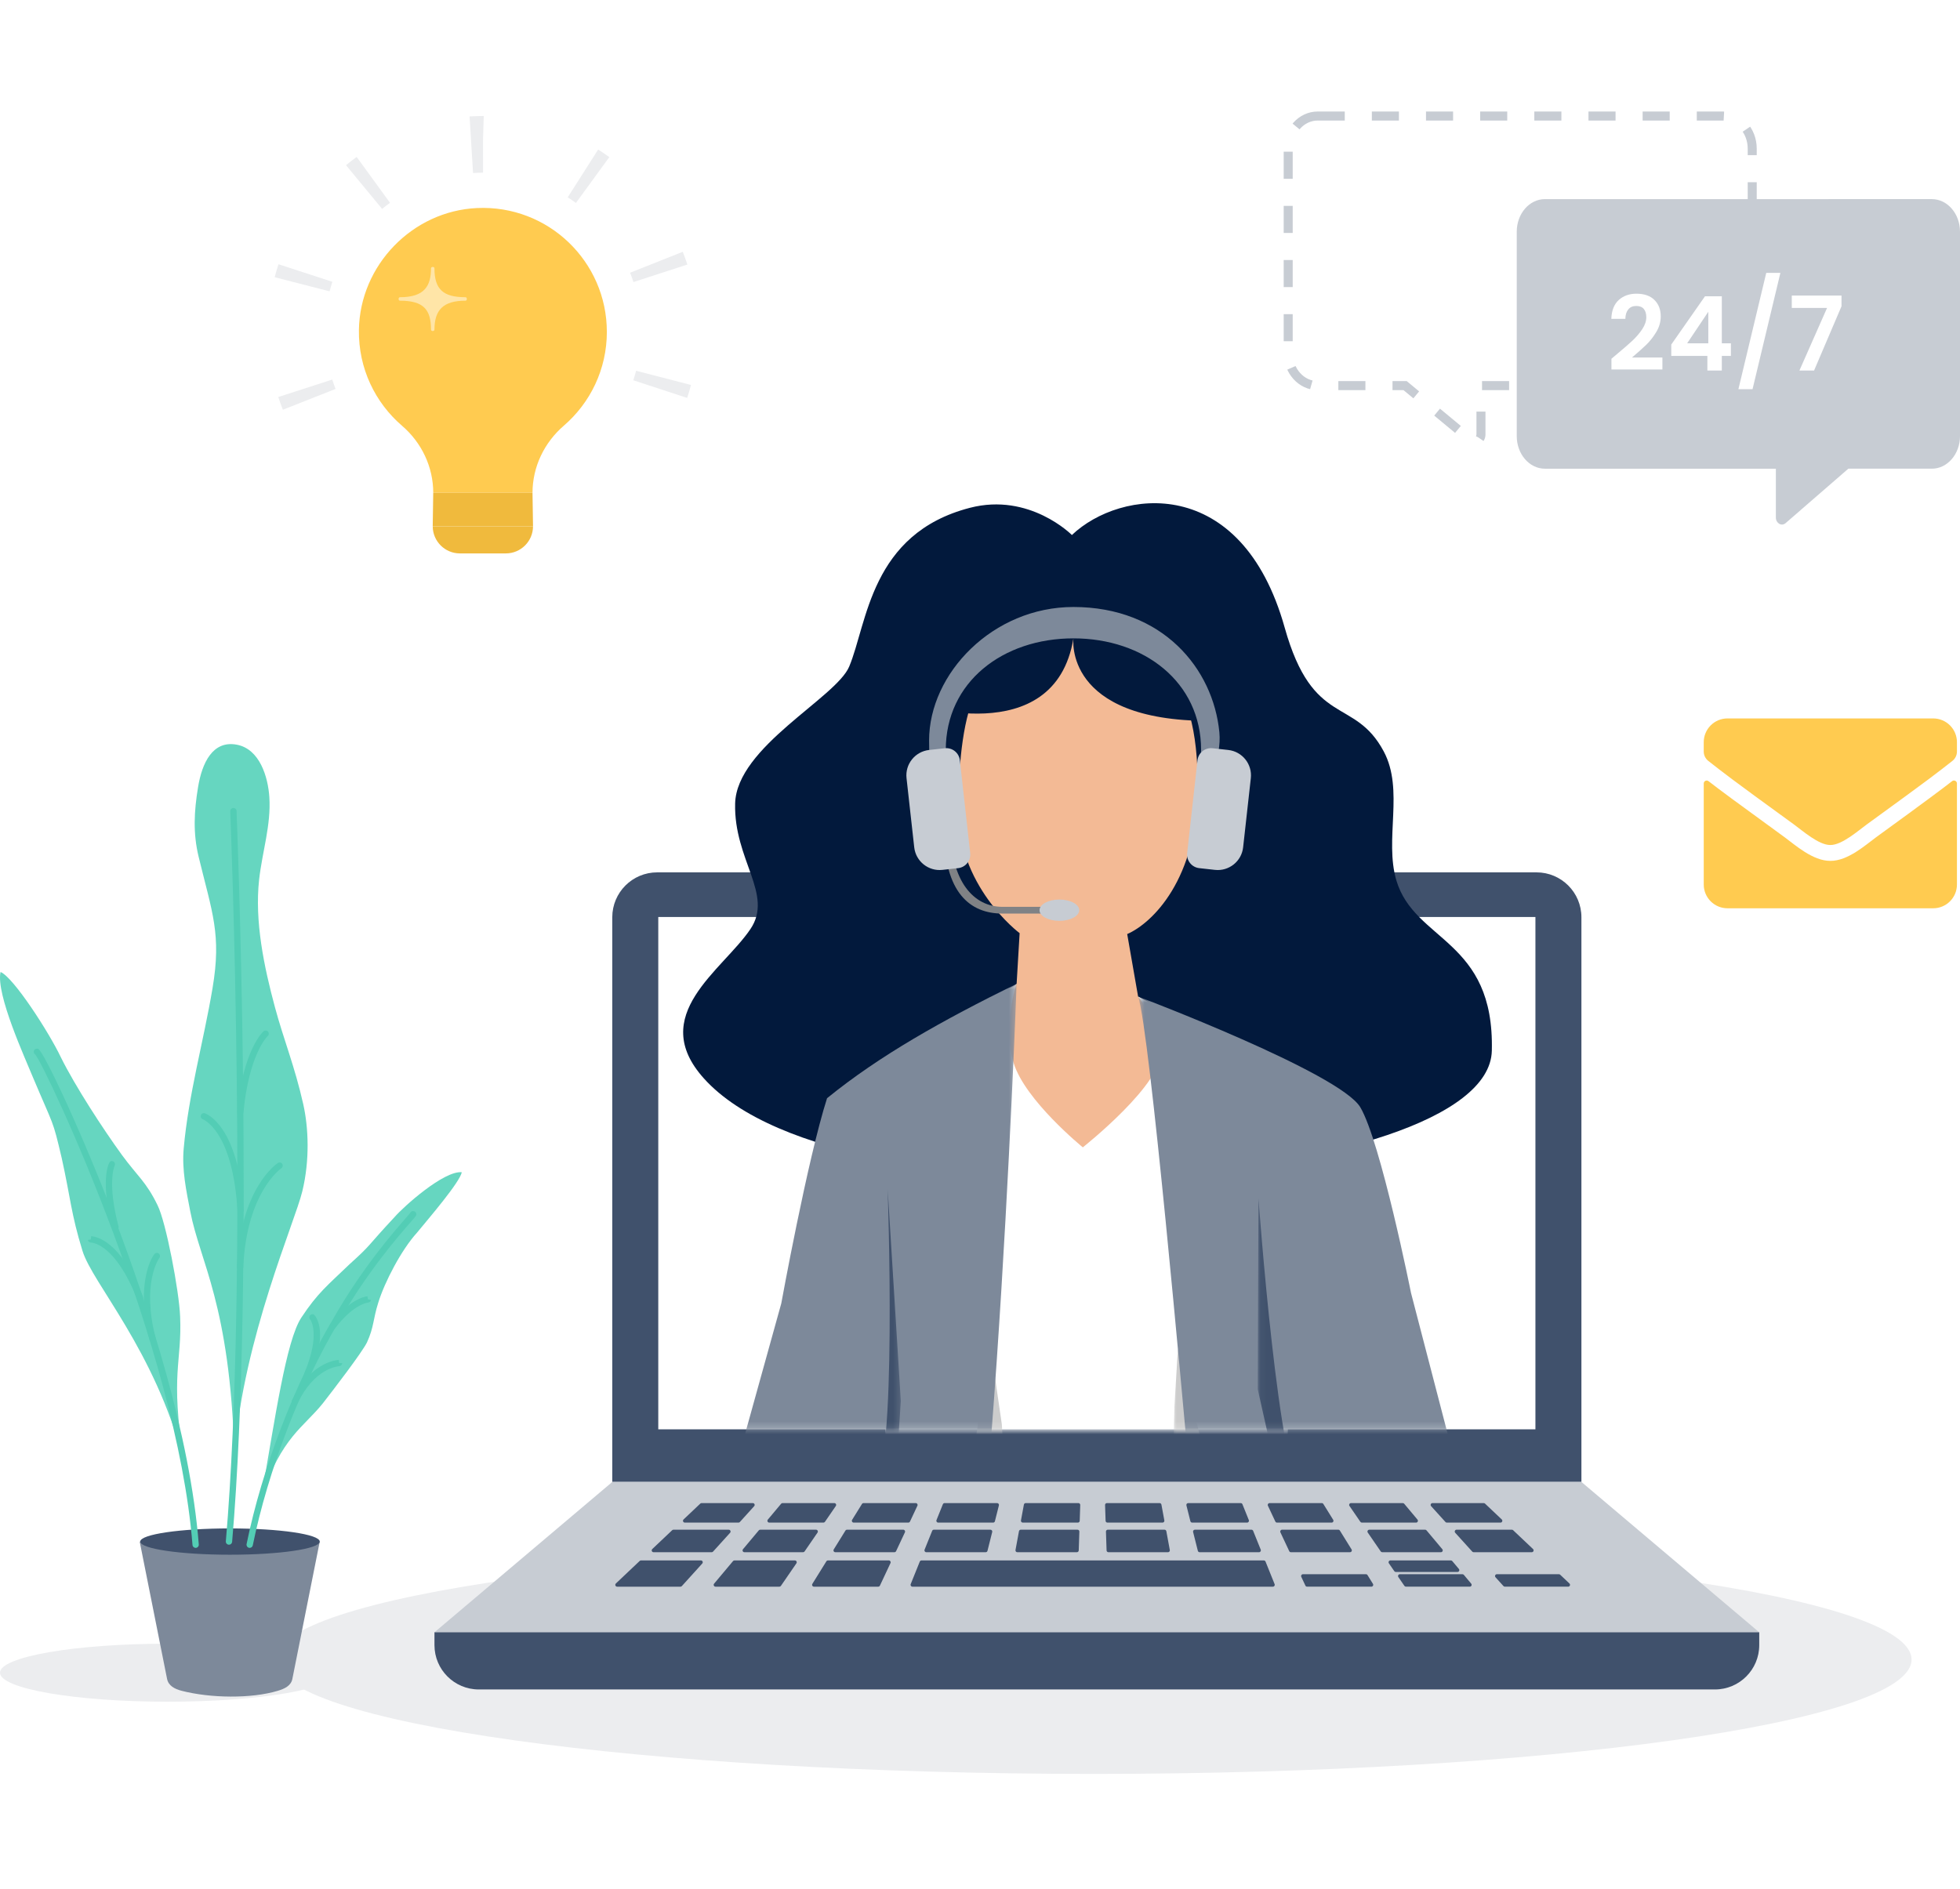 <svg fill="none" height="293" viewBox="0 0 304 293" width="304" xmlns="http://www.w3.org/2000/svg" xmlns:xlink="http://www.w3.org/1999/xlink"><mask id="a" height="70" maskUnits="userSpaceOnUse" width="67" x="134" y="152"><path clip-rule="evenodd" d="m134.924 152.626h65.231v69.182h-65.231z" fill="#fff" fill-rule="evenodd"/></mask><mask id="b" height="13" maskUnits="userSpaceOnUse" width="10" x="148" y="209"><path clip-rule="evenodd" d="m148.278 209.368h9.108v12.44h-9.108z" fill="#fff" fill-rule="evenodd"/></mask><mask id="c" height="13" maskUnits="userSpaceOnUse" width="10" x="181" y="209"><path clip-rule="evenodd" d="m181.847 209.224h9.076v12.585h-9.076z" fill="#fff" fill-rule="evenodd"/></mask><mask id="d" height="68" maskUnits="userSpaceOnUse" width="50" x="176" y="154"><path clip-rule="evenodd" d="m176.524 154.605h49.375v67.203h-49.375z" fill="#fff" fill-rule="evenodd"/></mask><mask id="e" height="70" maskUnits="userSpaceOnUse" width="45" x="113" y="152"><path clip-rule="evenodd" d="m113.833 152.626h43.847v69.183h-43.847z" fill="#fff" fill-rule="evenodd"/></mask><mask id="f" height="37" maskUnits="userSpaceOnUse" width="9" x="195" y="185"><path clip-rule="evenodd" d="m195.077 185.872h8.796v35.936h-8.796z" fill="#fff" fill-rule="evenodd"/></mask><mask id="g" height="38" maskUnits="userSpaceOnUse" width="7" x="133" y="184"><path clip-rule="evenodd" d="m133.504 184.448h6.215v37.36h-6.215z" fill="#fff" fill-rule="evenodd"/></mask><path d="m0 0h304v293h-304z" fill="#fff"/><g clip-rule="evenodd" fill-rule="evenodd"><path d="m296.488 257.462c0 9.798-56.802 17.739-126.873 17.739-70.07 0-126.873-7.941-126.873-17.739 0-9.797 56.803-17.739 126.873-17.739 70.071 0 126.873 7.942 126.873 17.739z" fill="#ecedef"/><path d="m94.123 51.484c0-10.922-9.106-19.718-20.141-19.208-10.024.463-18.17 8.891-18.314 18.924-.086 5.945 2.528 11.276 6.694 14.857 3.038 2.613 4.834 6.383 4.834 10.391v.001h15.398c0-4.021 1.818-7.789 4.862-10.416 4.083-3.523 6.668-8.732 6.668-14.548z" fill="#ffcb50"/><path d="m82.672 81.638h-15.556l.079-5.19 15.398.001z" fill="#f0ba3d"/><path d="m78.457 85.855h-7.124c-2.329 0-4.216-1.888-4.216-4.216h15.556c0 2.328-1.888 4.216-4.216 4.216z" fill="#f0ba3d"/><path d="m72.202 46.649c-3.452 0-4.817 1.426-4.817 4.495 0 .282-.537.282-.537 0 0-3.068-1.092-4.495-4.817-4.495-.278 0-.278-.538 0-.538 3.84 0 4.817-1.778 4.817-4.49 0-.282.537-.282.537 0 0 3.231 1.307 4.49 4.817 4.49.278 0 .278.538 0 .538z" fill="#ffe5a7"/><path d="m73.369 26.84-.537-8.777c.683-.042 1.378-.063 2.063-.063l.137.002-.116 3.716.001 5.075h-.022c-.507 0-1.02.016-1.526.047zm15.959 4.643c-.413-.301-.841-.593-1.274-.868l4.722-7.418c.586.373 1.168.77 1.729 1.178zm-30.061.926-5.599-6.78c.537-.443 1.093-.874 1.653-1.281l5.169 7.114c-.414.301-.825.62-1.222.947zm38.982 11.347c-.159-.489-.334-.977-.522-1.448l8.173-3.244c.256.645.496 1.311.713 1.978zm-47.126 1.441-8.517-2.19c.173-.671.371-1.348.587-2.013l8.36 2.725c-.159.488-.304.986-.431 1.477zm55.459 16.535-8.355-2.738c.16-.489.305-.987.432-1.476l8.513 2.202c-.173.67-.372 1.347-.59 2.012zm-62.71 1.836c-.256-.646-.494-1.312-.709-1.978l8.367-2.702c.158.489.333.977.52 1.45z" fill="#ecedef"/><path d="m245.282 229.908h-150.317v-87.606c0-3.847 3.119-6.966 6.967-6.966h136.384c3.847 0 6.966 3.119 6.966 6.966z" fill="#40516c"/><path d="m102.1 221.743h136.047v-79.482h-136.047z" fill="#fff"/><path d="m272.862 253.232h-205.475l27.579-23.324h150.316z" fill="#c7ccd3"/><path d="m265.985 262.1h-191.722c-3.797 0-6.876-3.079-6.876-6.877v-1.991h205.475v1.991c0 3.798-3.079 6.877-6.877 6.877z" fill="#40516c"/><path d="m114.54 236.216h-8.32c-.259 0-.385-.316-.197-.494l2.597-2.458c.052-.051.123-.078.196-.078h7.948c.249 0 .379.294.212.478l-2.224 2.458c-.054.06-.131.094-.212.094z" fill="#40516c"/><path d="m127.714 236.216h-8.402c-.243 0-.375-.284-.219-.47l2.061-2.458c.055-.065.135-.102.219-.102h8.03c.23 0 .366.258.236.448l-1.689 2.458c-.053.077-.142.124-.236.124z" fill="#40516c"/><path d="m140.881 236.216h-8.47c-.224 0-.362-.247-.243-.437l1.525-2.458c.052-.084.145-.135.243-.135h8.098c.21 0 .348.218.259.407l-1.153 2.458c-.048.101-.149.165-.259.165z" fill="#40516c"/><path d="m154.037 236.216h-8.52c-.202 0-.341-.205-.265-.393l.99-2.458c.043-.108.148-.179.265-.179h8.147c.187 0 .323.175.278.356l-.618 2.458c-.032.127-.147.216-.277.216z" fill="#40516c"/><path d="m167.181 236.216h-8.546c-.178 0-.313-.163-.281-.338l.454-2.458c.025-.136.143-.234.282-.234h8.173c.162 0 .291.133.285.295l-.081 2.458c-.005.155-.132.277-.286.277z" fill="#40516c"/><path d="m180.311 236.216h-8.545c-.154 0-.281-.122-.286-.277l-.082-2.458c-.006-.162.125-.295.286-.295h8.174c.137 0 .256.098.281.234l.454 2.458c.032.175-.103.338-.282.338z" fill="#40516c"/><path d="m193.429 236.216h-8.519c-.131 0-.246-.089-.278-.216l-.617-2.458c-.045-.181.091-.356.278-.356h8.146c.117 0 .222.071.266.179l.99 2.458c.075.188-.063.393-.266.393z" fill="#40516c"/><path d="m206.537 236.216h-8.47c-.111 0-.212-.064-.259-.165l-1.154-2.458c-.089-.189.05-.407.259-.407h8.098c.099 0 .191.051.243.135l1.526 2.458c.118.19-.019.437-.243.437z" fill="#40516c"/><path d="m219.635 236.216h-8.402c-.094 0-.182-.047-.236-.124l-1.689-2.458c-.13-.19.006-.448.236-.448h8.03c.085 0 .165.037.22.102l2.06 2.458c.156.186.024.47-.219.47z" fill="#40516c"/><path d="m232.727 236.216h-8.32c-.081 0-.158-.034-.212-.094l-2.225-2.458c-.167-.184-.036-.478.212-.478h7.949c.073 0 .143.027.196.078l2.597 2.458c.188.178.062.494-.197.494z" fill="#40516c"/><path d="m110.383 240.809h-9.015c-.259 0-.386-.316-.197-.495l3.086-2.921c.054-.05.124-.079.198-.079h8.573c.248 0 .379.294.212.479l-2.645 2.922c-.054.059-.131.094-.212.094z" fill="#40516c"/><path d="m124.558 240.809h-9.097c-.243 0-.376-.284-.219-.47l2.45-2.923c.054-.064.134-.102.219-.102h8.655c.23 0 .366.259.236.448l-2.008 2.922c-.053.078-.142.125-.236.125z" fill="#40516c"/><path d="m138.726 240.809h-9.165c-.225 0-.362-.247-.244-.437l1.813-2.923c.053-.084.145-.135.244-.135h8.723c.209 0 .347.218.258.408l-1.37 2.922c-.048.1-.149.165-.259.165z" fill="#40516c"/><path d="m105.544 246.155h-9.825c-.259 0-.385-.317-.197-.495l3.699-3.501c.054-.05.124-.078.197-.078h9.294c.249 0 .379.294.213.479l-3.169 3.501c-.054.059-.131.094-.212.094z" fill="#40516c"/><path d="m120.885 246.155h-9.907c-.243 0-.376-.284-.219-.47l2.935-3.501c.055-.066.135-.103.219-.103h9.377c.23 0 .366.258.236.448l-2.406 3.501c-.053.078-.142.125-.235.125z" fill="#40516c"/><path d="m136.217 246.155h-9.974c-.224 0-.361-.247-.243-.438l2.173-3.501c.052-.083.144-.135.243-.135h9.444c.21 0 .348.218.259.408l-1.643 3.501c-.047.1-.148.165-.259.165z" fill="#40516c"/><path d="m152.883 240.809h-9.214c-.203 0-.342-.206-.266-.394l1.177-2.921c.043-.109.148-.18.265-.18h8.772c.187 0 .323.175.278.356l-.734 2.922c-.032.127-.147.217-.278.217z" fill="#40516c"/><path d="m197.431 246.155h-55.915c-.203 0-.341-.206-.266-.394l1.41-3.501c.044-.107.149-.179.266-.179h53.096c.116 0 .221.072.265.179l1.41 3.501c.075.188-.063.394-.266.394z" fill="#40516c"/><path d="m167.028 240.809h-9.241c-.179 0-.314-.163-.281-.339l.539-2.922c.025-.135.144-.234.282-.234h8.798c.162 0 .292.134.286.296l-.097 2.922c-.005.154-.132.277-.286.277z" fill="#40516c"/><path d="m181.159 240.809h-9.24c-.154 0-.281-.123-.286-.277l-.097-2.922c-.005-.162.124-.296.286-.296h8.798c.138 0 .256.099.282.234l.539 2.922c.032.176-.102.339-.282.339z" fill="#40516c"/><path d="m195.278 240.809h-9.214c-.131 0-.246-.09-.277-.217l-.735-2.922c-.045-.181.091-.356.278-.356h8.772c.116 0 .222.071.265.18l1.177 2.921c.075.188-.063.394-.266.394z" fill="#40516c"/><path d="m209.386 240.809h-9.164c-.111 0-.213-.065-.259-.165l-1.371-2.922c-.089-.19.049-.408.259-.408h8.722c.099 0 .191.051.243.135l1.814 2.923c.118.19-.019.437-.244.437z" fill="#40516c"/><path d="m223.486 240.809h-9.097c-.095 0-.183-.047-.236-.125l-2.008-2.922c-.13-.189.005-.448.236-.448h8.654c.085 0 .166.038.22.102l2.45 2.923c.156.186.024.47-.219.47z" fill="#40516c"/><path d="m226.056 243.873h-9.561c-.094 0-.182-.046-.236-.124l-.838-1.219c-.131-.191.005-.449.236-.449h9.376c.085 0 .165.037.219.103l1.024 1.219c.155.186.023.47-.22.47z" fill="#40516c"/><path d="m227.969 246.154h-9.906c-.095 0-.183-.047-.236-.124l-.937-1.363c-.13-.19.006-.448.236-.448h9.701c.084 0 .164.037.219.102l1.142 1.363c.156.186.024.47-.219.47z" fill="#40516c"/><path d="m243.227 246.154h-9.824c-.081 0-.158-.034-.212-.094l-1.234-1.363c-.166-.184-.036-.478.212-.478h9.619c.073 0 .143.028.197.078l1.439 1.363c.188.178.062.494-.197.494z" fill="#40516c"/><path d="m212.704 246.154h-9.974c-.111 0-.212-.064-.259-.165l-.639-1.362c-.089-.19.049-.408.259-.408h9.768c.099 0 .191.051.243.135l.845 1.363c.119.19-.018.437-.243.437z" fill="#40516c"/><path d="m237.579 240.809h-9.015c-.081 0-.158-.035-.212-.094l-2.645-2.922c-.166-.185-.036-.479.212-.479h8.573c.074 0 .144.029.197.079l3.087 2.921c.188.179.062.495-.197.495z" fill="#40516c"/><path d="m166.253 83.001c7.522-7.158 26.29-9.588 33.004 14.361 4.391 15.663 10.81 10.668 15.367 19.217 3.189 5.983.062 13.614 1.954 20.003 2.822 9.524 15.235 9.093 14.807 26.436-.528 21.291-100.264 28.656-122.198 4.3-8.859-9.837 2.864-16.744 7.206-23.185 3.633-5.387-2.59-10.704-2.373-19.475s15.651-16.394 17.69-21.245c2.816-6.703 3.263-20.622 18.721-24.632 9.276-2.407 15.822 4.22 15.822 4.22z" fill="#02193c"/><path d="m165.524 98.817c13.832 0 20.252 5.769 20.252 23.173 0 14.397-7.073 21.241-10.945 22.919l1.692 9.697 14.082 7.524 4.058 9.321-24.64 19.743-24.25-17.967 2.941-12.634 8.966-7.967.466-7.858s-9.86-7.317-9.551-19.775c.355-14.374 2.282-26.176 16.929-26.176z" fill="#f3ba95"/><path d="m166.492 99.034s-1.597 12.803 21.05 12.803l.765-2.293c.231-.69.379-1.408.408-2.135.245-6.133-3.698-11.738-9.682-13.511l-14.138-4.155-13.763 4.279c-6.686 1.696-10.978 8.206-9.905 15.019 0 0 22.336 7.707 25.265-10.007z" fill="#02193c"/><path d="m146.964 119.463c-.175-1.02-.271-2.065-.271-3.133 0-10.534 8.864-17.296 19.799-17.296s19.799 6.762 19.799 17.296c0 1.068-.096 2.113-.271 3.133h2.272c.54-1.867 1.031-3.84.835-5.864-.959-9.88-8.794-19.432-22.635-19.432-12.5 0-22.388 10.305-22.388 20.719 0 2.032.049 2.711.59 4.577z" fill="#7d899a"/><path d="m162.937 141.728h-7.463c-4.987 0-9.044-3.189-9.044-12.916h1.044c0 7.952 3.589 11.873 8 11.873h7.463z" fill="#808285"/><path d="m167.391 141.206c0 .913-1.378 1.653-3.078 1.653s-3.079-.74-3.079-1.653 1.379-1.652 3.079-1.652 3.078.739 3.078 1.652z" fill="#c7ccd3"/><path d="m148.607 134.681-2.435.27c-2.174.242-4.132-1.324-4.374-3.498l-1.193-10.729c-.242-2.174 1.324-4.132 3.498-4.374l2.435-.27c1.163-.13 2.211.708 2.34 1.872l1.601 14.388c.129 1.163-.709 2.211-1.872 2.341z" fill="#c7ccd3"/><path d="m186.004 134.681 2.434.27c2.175.242 4.133-1.324 4.374-3.498l1.194-10.729c.242-2.174-1.324-4.132-3.498-4.374l-2.435-.27c-1.164-.13-2.211.708-2.34 1.872l-1.601 14.388c-.129 1.163.708 2.211 1.872 2.341z" fill="#c7ccd3"/></g><g mask="url(#a)"><path clip-rule="evenodd" d="m167.949 177.996s12.753-10.085 12.051-15.056c-.702-4.97-3.476-8.334-3.476-8.334l20.29 11.275s7.969 56.055-.71 73.175l-4.59 7.591s-20.814 10.767-47.528-1.176l-6.071-12.257-2.991-57.032s2.437-10.997 3.66-11.792c1.222-.796 19.096-11.764 19.096-11.764s-2.247 6.454-.464 12.276c1.782 5.822 10.733 13.094 10.733 13.094z" fill="#fff" fill-rule="evenodd"/></g><g mask="url(#b)"><path clip-rule="evenodd" d="m153.698 209.368 1.69 11.613 1.09 18.759.908 10.09s-7.584-.889-8.927-2.458c-1.344-1.569 5.239-38.004 5.239-38.004z" fill="#ccc" fill-rule="evenodd"/></g><g mask="url(#c)"><path clip-rule="evenodd" d="m182.692 209.224-.537 9.009-.308 12.481 4.755 17.841s2.898-.243 4.198-1.847-8.108-37.484-8.108-37.484z" fill="#ccc" fill-rule="evenodd"/></g><g mask="url(#d)"><path clip-rule="evenodd" d="m220.855 270.588c-1.238-.03-16.379 5.407-22.242 4.642 0 0-13.615-41.242-14.353-48.999-.736-7.758-5.93-66.551-7.736-71.626 0 0 31.307 11.843 34.468 17.184 3.161 5.34 7.86 28.797 7.86 28.797l7.047 27.105s-13.993 7.273-17.992 6.245c-4-1.028-5.796-2.294-5.796-2.294z" fill="#7d899a" fill-rule="evenodd"/></g><g mask="url(#e)"><path clip-rule="evenodd" d="m157.68 152.626s-4.156 114.76-12.209 123.647l-26.406-9.113 8.388-9.819 6.033-23.035s-3 1.805-6.108.789c-3.108-1.018-13.545-6.422-13.545-6.422l7.346-26.464s4.059-22.324 7.099-31.833c8.151-6.629 17.864-12.067 29.402-17.75z" fill="#7d899a" fill-rule="evenodd"/></g><g mask="url(#f)"><path clip-rule="evenodd" d="m195.189 185.872s3.201 44.337 6.922 45.771c.754 1.783 1.762 3.661 1.762 3.661l-5.206-3.773-3.59-16.006z" fill="#40516c" fill-rule="evenodd"/></g><g mask="url(#g)"><path clip-rule="evenodd" d="m137.676 184.448s1.557 44.296-2.232 45.544c-.84 1.745-1.94 3.57-1.94 3.57l5.387-3.511.828-12.687z" fill="#40516c" fill-rule="evenodd"/></g><path clip-rule="evenodd" d="m52 259.5c0 2.485-11.64 4.5-26 4.5s-26-2.015-26-4.5 11.64-4.5 26-4.5 26 2.015 26 4.5z" fill="#ecedef" fill-rule="evenodd"/><path clip-rule="evenodd" d="m43.099 262.304c-4.111 1.245-10.474 1.158-14.939 0-1.057-.274-2.033-.771-2.247-1.843l-4.247-21.306h27.928l-4.247 21.306c-.213 1.072-1.201 1.527-2.247 1.843z" fill="#7d899a" fill-rule="evenodd"/><path clip-rule="evenodd" d="m49.593 239.156c0-1.127-6.232-2.04-13.92-2.04s-13.92.913-13.92 2.04c0 1.126 6.232 2.04 13.92 2.04s13.92-.914 13.92-2.04z" fill="#40516c" fill-rule="evenodd"/><path clip-rule="evenodd" d="m30.809 132.922c-.895-3.686-.705-7.077-.088-10.82s2.265-7.27 5.996-6.575c3.569.664 4.854 5.006 5.059 8.137.284 4.344-1.111 8.517-1.585 12.791-.718 6.473.765 13.549 2.462 19.836 1.361 5.043 3.06 9.122 4.383 15.012.813 3.621 1.037 8.655-.149 13.525-1.197 4.92-9.018 22.522-10.538 40.575-.723-23.088-5.308-29.56-6.832-37.436-.629-3.251-1.319-6.473-1.026-9.771.747-8.41 3.078-16.59 4.478-24.915 1.401-8.325-.044-11.643-2.16-20.359z" fill="#66d6c0" fill-rule="evenodd"/><path clip-rule="evenodd" d="m35.516 239.646c-.014 0-.029-.001-.043-.003-.269-.023-.468-.26-.445-.529 3.564-41.45.714-112.543.685-113.256-.011-.27.199-.498.469-.509.263-.011.498.199.509.469.029.714 2.881 71.869-.688 113.38-.022.255-.236.448-.487.448z" fill="#53cdb5" fill-rule="evenodd"/><path clip-rule="evenodd" d="m37.241 197.06c-.008 0-.015 0-.023-.001-.27-.012-.479-.241-.467-.511.547-12.187 6.113-15.969 6.349-16.124.226-.148.53-.085.678.141.148.226.085.528-.14.678-.054.035-5.386 3.71-5.909 15.349-.012.262-.228.468-.488.468z" fill="#53cdb5" fill-rule="evenodd"/><path clip-rule="evenodd" d="m37.315 188.227c-.257 0-.473-.201-.488-.46-.733-12.372-5.323-14.108-5.37-14.124-.253-.088-.391-.365-.306-.62.085-.254.355-.393.612-.311.214.069 5.263 1.847 6.04 14.997.017.27-.19.502-.459.517-.01.001-.02.001-.029.001z" fill="#53cdb5" fill-rule="evenodd"/><path clip-rule="evenodd" d="m37.271 173.022c-.015 0-.031 0-.047-.002-.269-.026-.466-.265-.44-.534.921-9.594 3.962-12.378 4.091-12.492.203-.178.512-.159.691.044.179.202.16.51-.041.689-.042.037-2.891 2.736-3.767 11.853-.024.253-.237.442-.487.442z" fill="#53cdb5" fill-rule="evenodd"/><path clip-rule="evenodd" d="m5.033 166.955c-1.075-2.662-5.704-12.727-4.95-16.162 1.992.794 7.534 9.382 9.355 13.229 2.214 4.472 6.528 11.11 9.487 15.177 2.378 3.254 3.729 4.11 5.508 7.769 1.314 2.595 3.358 13.376 3.503 17.252.312 7.239-1.565 8.673.552 22.342-4.517-17.19-14.142-27.429-15.7-32.521-1.788-5.81-1.839-8.169-3.216-14.379-1.455-6.193-1.138-4.627-4.539-12.707z" fill="#66d6c0" fill-rule="evenodd"/><path clip-rule="evenodd" d="m6.044 163.546c-.023.02-.048.038-.073.053.025-.014.05-.032.073-.053zm24.3 76.589c-.253 0-.467-.195-.487-.451-2.431-30.804-22.514-73.708-24.382-76.087-.044-.025-.084-.058-.119-.098-.178-.203-.158-.512.045-.691.139-.121.355-.155.527-.086.825.336 6.752 12.876 11.949 26.534 5.17 13.585 11.614 33.348 12.956 50.35.021.27-.181.505-.45.527-.013.001-.026.002-.039.002z" fill="#53cdb5" fill-rule="evenodd"/><path clip-rule="evenodd" d="m23.684 208.275c-.217 0-.416-.146-.473-.367-2.272-8.753.411-13.178.855-13.459.227-.144.53-.077.675.152.116.183.095.415-.036.574-.13.18-2.749 4.003-.547 12.488.068.262-.089.528-.351.597-.041.011-.082.015-.123.015z" fill="#53cdb5" fill-rule="evenodd"/><path clip-rule="evenodd" d="m21.717 201.822c-.195 0-.379-.117-.456-.309-3.308-8.346-6.782-8.73-7.167-8.747-.23-.009-.436-.178-.476-.405l.482-.084.03-.489c.739.032 4.578.629 8.04 9.364.1.251-.023.537-.275.636-.059.024-.12.034-.18.034z" fill="#53cdb5" fill-rule="evenodd"/><path clip-rule="evenodd" d="m17.908 190.861c-.217 0-.416-.144-.473-.365-1.843-6.984-.725-10.159-.273-10.34.252-.1.536.022.637.273.056.141.043.293-.025.416-.07.16-1.136 2.791.608 9.402.07.262-.087.529-.348.598-.042.011-.084.016-.125.016z" fill="#53cdb5" fill-rule="evenodd"/><path clip-rule="evenodd" d="m61.188 188.822c1.393-1.617 7.654-7.237 10.439-6.964-.325 1.572-5.08 7.108-6.967 9.397-2.381 2.621-4.979 7.563-5.992 10.844-.831 2.633-.648 3.753-1.757 6.178-.845 1.66-5.215 7.347-6.832 9.426-3.023 3.778-6.345 5.147-9.546 14.571 2.136-12.309 3.857-24.295 6.199-27.856 2.564-3.874 4.041-4.975 7.479-8.285 3.55-3.2 2.495-2.511 6.977-7.311z" fill="#66d6c0" fill-rule="evenodd"/><path clip-rule="evenodd" d="m38.728 240.135c-.032 0-.065-.004-.098-.01-.265-.054-.436-.312-.383-.577 2.366-11.662 7.511-25.053 13.429-34.947 4.476-7.871 9.422-13.523 11.285-15.652.285-.326.557-.636.654-.761.089-.232.345-.362.587-.294.163.044.293.174.342.335.089.297.071.317-.846 1.365-1.845 2.108-6.744 7.706-11.176 15.501-5.869 9.814-10.969 23.087-13.315 34.648-.047.231-.251.392-.479.392z" fill="#53cdb5" fill-rule="evenodd"/><path clip-rule="evenodd" d="m45.728 217.947c-.071 0-.144-.016-.213-.05-.243-.117-.345-.41-.228-.653 2.744-5.672 6.526-6.221 7.256-6.274l.051.487.49.017c-.009.25-.221.455-.47.473-.389.028-3.882.427-6.444 5.723-.085.175-.259.277-.441.277z" fill="#53cdb5" fill-rule="evenodd"/><path clip-rule="evenodd" d="m47.71 213.584c-.062 0-.126-.012-.187-.038-.25-.103-.368-.389-.265-.639 2.419-5.856.982-8.032.87-8.187-.144-.136-.195-.354-.112-.547.107-.249.396-.362.642-.257.029.012 2.508 2.093-.496 9.365-.078.189-.26.303-.452.303z" fill="#53cdb5" fill-rule="evenodd"/><path clip-rule="evenodd" d="m51.565 206.285c-.103 0-.207-.033-.295-.1-.215-.164-.258-.47-.094-.686 2.843-3.747 5.168-4.315 5.812-4.4l.091.481.48.095c-.041.206-.235.367-.444.395-.392.051-2.48.487-5.161 4.021-.096.126-.242.194-.39.194z" fill="#53cdb5" fill-rule="evenodd"/><path clip-rule="evenodd" d="m283.89 131.092c1.779.031 4.341-2.239 5.63-3.175 10.178-7.386 10.953-8.031 13.3-9.872.445-.344.706-.881.706-1.449v-1.457c0-2.033-1.65-3.683-3.682-3.683h-31.908c-2.032 0-3.682 1.65-3.682 3.683v1.457c0 .568.261 1.096.706 1.449 2.347 1.834 3.122 2.486 13.3 9.872 1.289.936 3.851 3.206 5.63 3.175zm18.892-9.91c.299-.237.744-.015.744.361v15.685c0 2.033-1.65 3.681-3.682 3.681h-31.907c-2.033 0-3.682-1.648-3.682-3.681v-15.678c0-.383.437-.598.744-.36 1.718 1.334 3.996 3.029 11.82 8.713 1.618 1.181 4.349 3.666 7.071 3.651 2.738.023 5.523-2.516 7.08-3.651 7.824-5.684 10.094-7.387 11.812-8.721z" fill="#ffcb50" fill-rule="evenodd"/><path clip-rule="evenodd" d="m204.376 18h62.824c2.527 0 4.574 2.263 4.574 5.055v31.713c0 2.792-2.047 5.054-4.574 5.054h-37.5v7.575c0 .889-.919 1.406-1.568.88l-10.199-8.455h-13.557c-2.526 0-4.574-2.263-4.574-5.054v-31.713c0-2.792 2.048-5.055 4.574-5.055z" fill-rule="evenodd" stroke="#c7ccd3" stroke-dasharray="4.2 4.2" stroke-width="1.399"/><path clip-rule="evenodd" d="m239.62 30.891c-2.413 0-4.369 2.263-4.369 5.054v31.713c0 2.792 1.956 5.055 4.369 5.055h35.82v7.574c0 .889.879 1.406 1.499.88l9.742-8.455h12.95c2.413 0 4.369-2.263 4.369-5.055v-31.713c0-2.792-1.956-5.054-4.369-5.054z" fill="#c7ccd3" fill-rule="evenodd"/><path d="m250.768 54.956c1.024-.853 1.84-1.563 2.448-2.128.608-.576 1.114-1.173 1.52-1.792.405-.619.608-1.227.608-1.824 0-.544-.128-.971-.384-1.28-.256-.309-.651-.464-1.184-.464-.534 0-.944.181-1.232.544-.288.352-.438.837-.448 1.456h-2.176c.042-1.28.421-2.251 1.136-2.912.725-.661 1.642-.992 2.752-.992 1.216 0 2.149.325 2.8.976.65.64.976 1.488.976 2.544 0 .832-.224 1.627-.672 2.384-.448.757-.96 1.419-1.536 1.984-.576.555-1.328 1.227-2.256 2.016h4.72v1.856h-7.904v-1.664zm8.449.256v-1.76l5.232-7.488h2.608v7.296h1.408v1.952h-1.408v2.272h-2.24v-2.272zm5.744-6.848-3.28 4.896h3.28zm11.181-6.032-4.32 18.048h-2.192l4.32-18.048zm9.479 5.184-4.256 9.968h-2.272l4.288-9.712h-5.472v-1.92h7.712z" fill="#fff"/></svg>